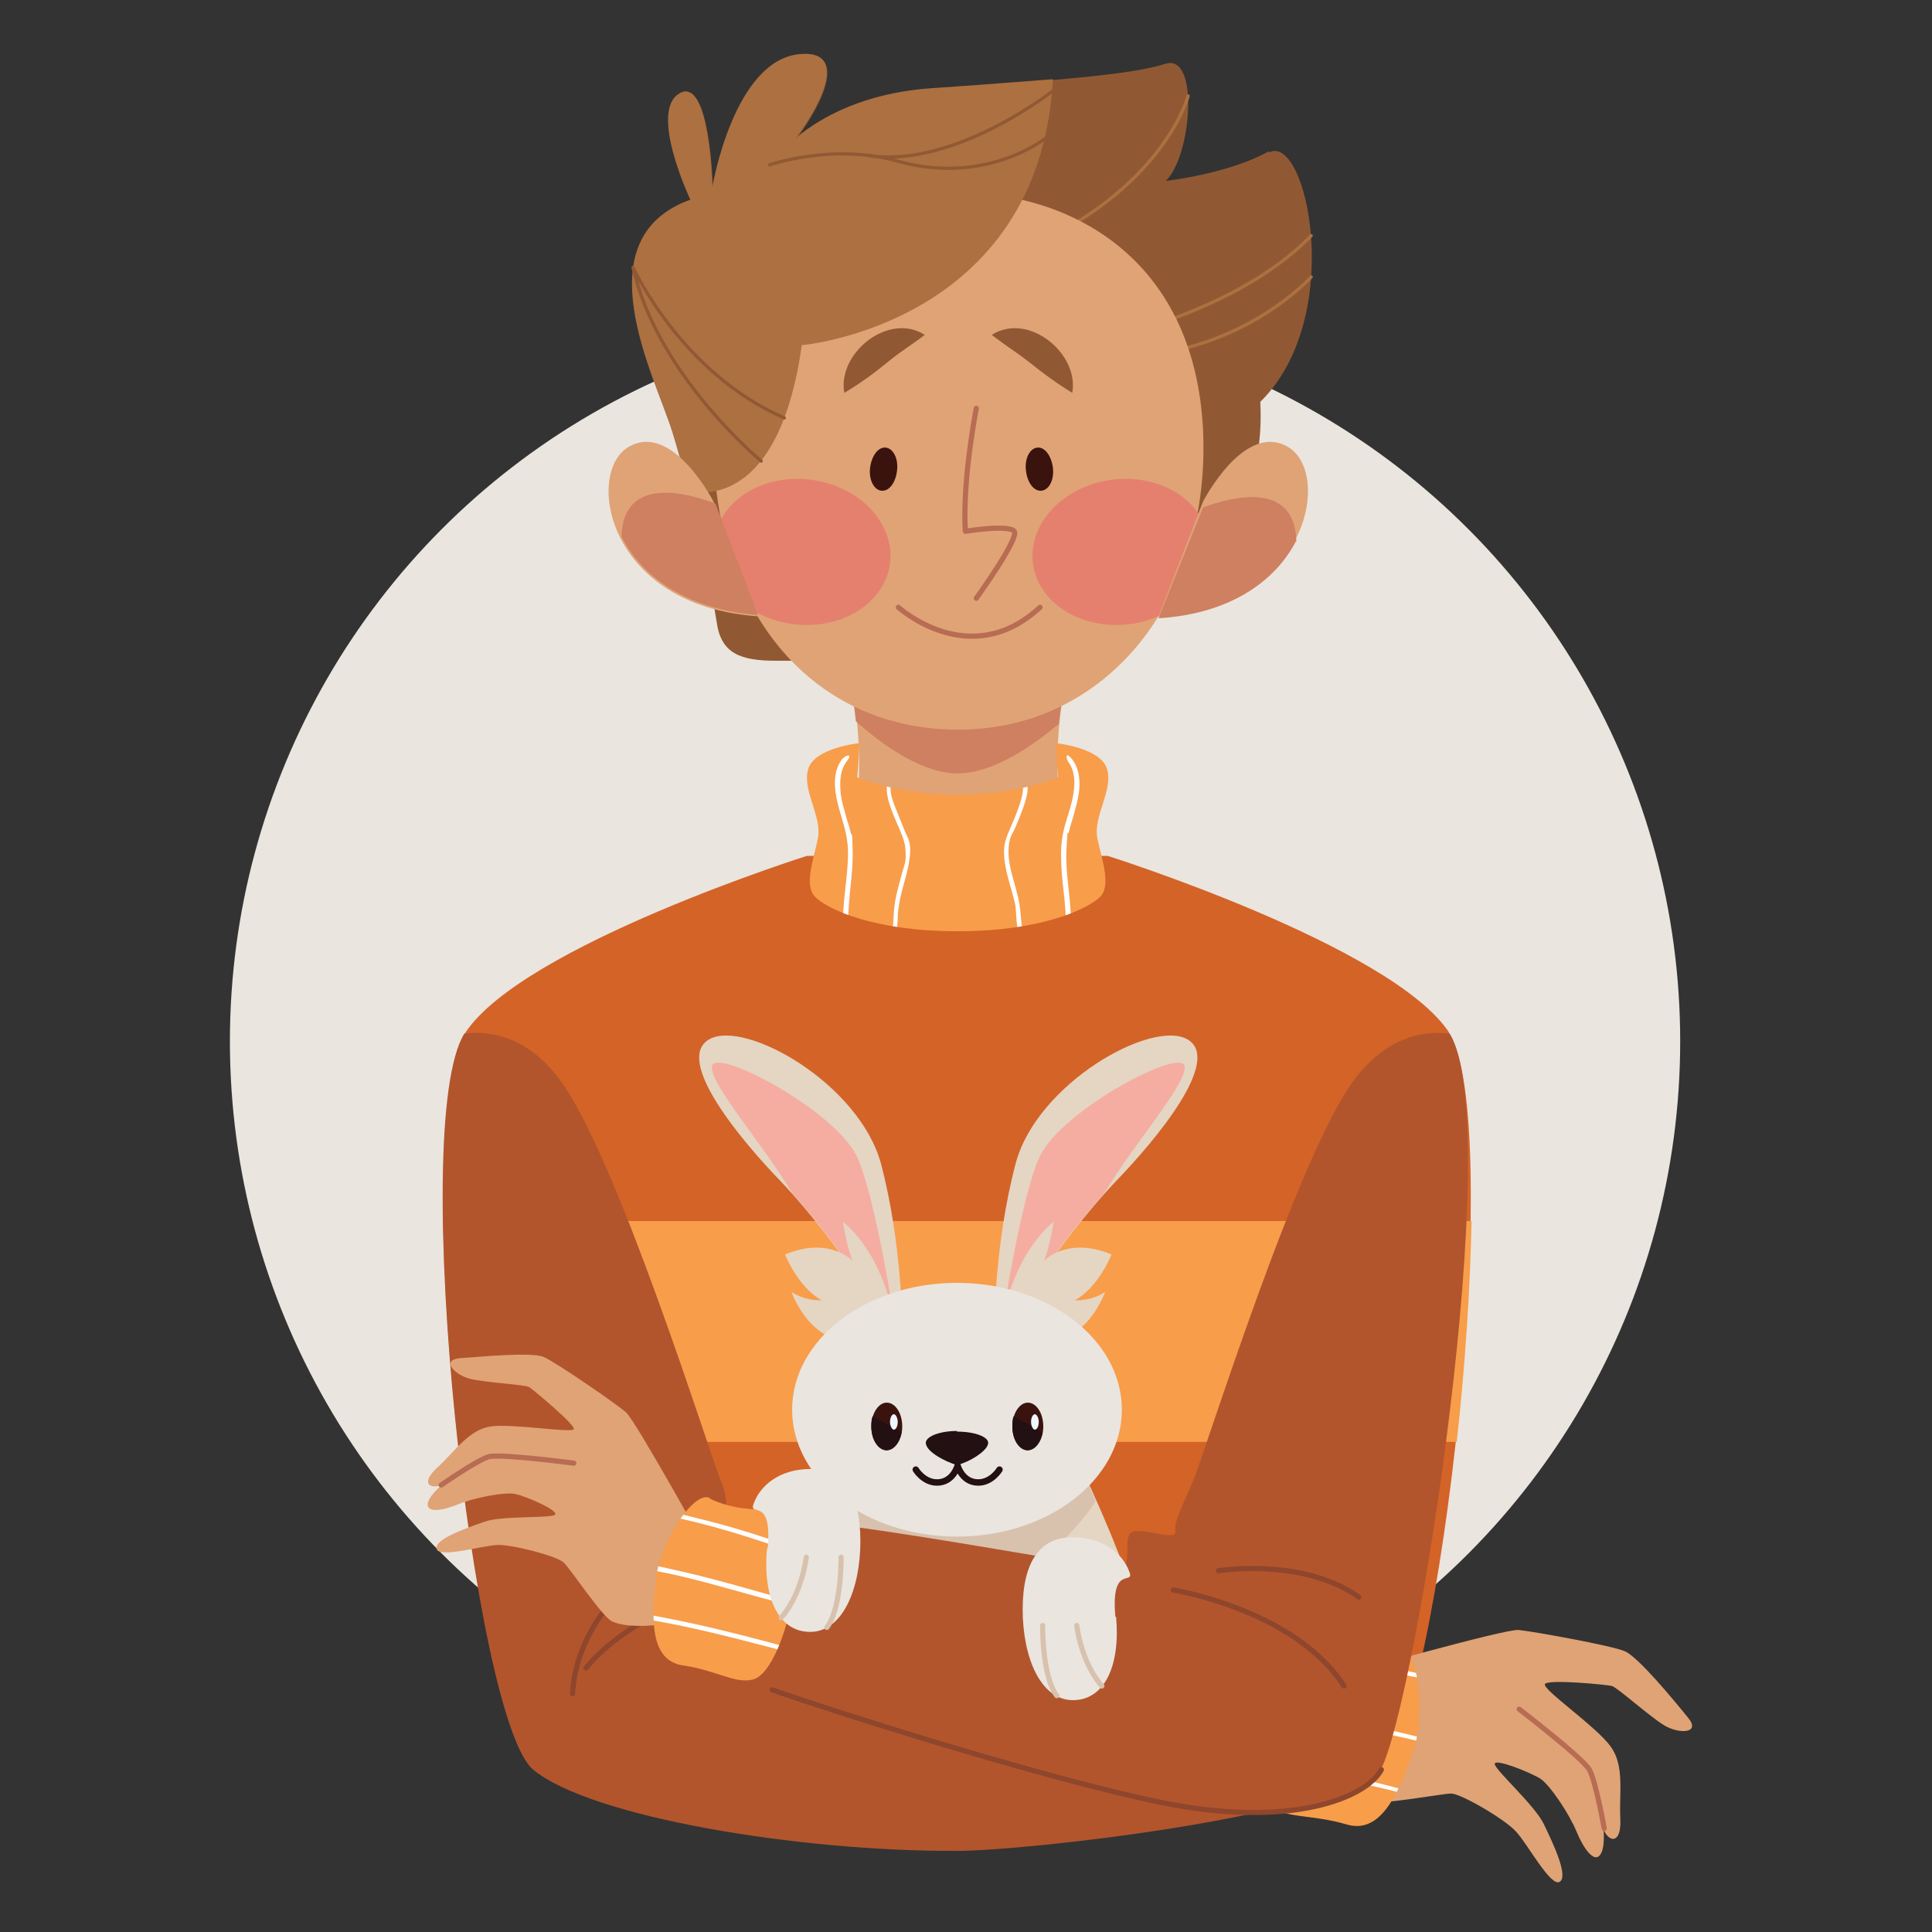 <?xml version="1.0" encoding="UTF-8"?>
<svg id="Livello_1" xmlns="http://www.w3.org/2000/svg" xmlns:xlink="http://www.w3.org/1999/xlink" version="1.1" viewBox="0 0 300 300">
  <rect x="0" y="0" width="300" height="300" fill="#333333" stroke="none"/>
  <!-- Generator: Adobe Illustrator 30.0.0, SVG Export Plug-In . SVG Version: 2.1.1 Build 123)  -->
  <defs>
    <style>
      .st0, .st1, .st2, .st3, .st4, .st5, .st6 {
        fill: none;
      }

      .st7 {
        fill: #231012;
      }

      .st8 {
        fill: #f5ada1;
      }

      .st1 {
        stroke: #8e462d;
      }

      .st1, .st2, .st3, .st4, .st5, .st6 {
        stroke-linecap: round;
        stroke-linejoin: round;
      }

      .st1, .st2, .st6 {
        stroke-width: .8px;
      }

      .st9 {
        fill: #d8c2ad;
      }

      .st2 {
        stroke: #b76c53;
      }

      .st3 {
        stroke: #ad7041;
      }

      .st3, .st4 {
        stroke-width: .5px;
      }

      .st10 {
        fill: #e5806e;
      }

      .st11 {
        clip-path: url(#clippath-1);
      }

      .st12 {
        clip-path: url(#clippath-2);
      }

      .st4 {
        stroke: #915933;
      }

      .st5 {
        stroke: #231012;
      }

      .st13 {
        fill: #fff;
      }

      .st14 {
        fill: #915933;
      }

      .st15 {
        fill: #e5d5c3;
      }

      .st16 {
        fill: #d46327;
      }

      .st17 {
        fill: #ce8061;
      }

      .st18 {
        fill: #eae5df;
      }

      .st19 {
        fill: #eff6fe;
      }

      .st20 {
        fill: #3a130e;
      }

      .st21 {
        fill: #b2552d;
      }

      .st6 {
        stroke: #d8c2ad;
      }

      .st22 {
        fill: #e0a375;
      }

      .st23 {
        clip-path: url(#clippath);
      }

      .st24 {
        fill: #ad7041;
      }

      .st25 {
        fill: #f89d4a;
      }
    </style>
    <clipPath id="clippath">
      <path class="st0" d="M217,255.2c3.1,0,4.5,10.7,2.4,16.9-2.2,6.2-4.9,12.8-10.3,11.2s-9.5-.9-12-2.9c-2.4-2-2-10.1.1-17.1,1.8-6-1.6-9.5,1.9-11.6,4.7-2.8,8.8,3.6,17.9,3.5Z"/>
    </clipPath>
    <clipPath id="clippath-1">
      <path class="st0" d="M110.2,232.6c-2.5-1.2-7.8,7-8.4,12.9-.6,5.9-.9,12.3,4.2,13.1,5.1.7,8.1,2.9,10.9,2.2,2.8-.7,5.4-7.5,6.4-14,.8-5.6,4.9-7.2,2.9-10.2-2.7-4.1-8.6-.4-16-3.9Z"/>
    </clipPath>
    <clipPath id="clippath-2">
      <path class="st0" d="M171.9,119.4c-1-3.3-7.9-4-7.9-4,0,2.4.3,5.3.3,5.3,0,0-6.1,2.7-15.6,2.7-9.5,0-15.6-2.7-15.6-2.7,0,0,.3-2.9.3-5.3,0,0-6.9.7-7.9,4-1,3.3,2.2,7.4,1.5,10.8-.7,3.4-2.2,7.3-.4,9.1,1.8,1.8,8.9,5.3,22,5.3h0s0,0,.1,0,0,0,.1,0h0c13,0,20.1-3.5,22-5.3,1.8-1.8.3-5.8-.4-9.1-.7-3.4,2.5-7.5,1.5-10.8Z"/>
    </clipPath>
  </defs>
  <circle class="st18" cx="148.3" cy="161.7" r="112.6"/>
  <g>
    <g>
      <path class="st16" d="M225,160.3c-9-13.5-53-27.4-53-27.4h-46.7s-44,13.9-53,27.4c-9,13.5,1.2,106.8,10.6,114.5,9,7.4,61.5,12.3,65.6,12.6h0s0,0,.1,0c0,0,.1,0,.1,0h0c4.2-.4,56.6-5.2,65.6-12.7,9.4-7.7,19.6-101,10.6-114.5Z"/>
      <path class="st25" d="M71.1,223.9h155.1c1.3-11.7,2.1-23.8,2.3-34.3H68.8c.2,10.5,1,22.6,2.3,34.3Z"/>
    </g>
    <g>
      <g>
        <path class="st15" d="M167.5,227.4h-37.7s-20.7,41.5-9.3,49.8c10.5,7.6,25.6,6.2,28,6.3h0s0,0,.2,0c0,0,.2,0,.2,0h0c2.3-.2,17.5,1.3,28-6.4,11.4-8.3-9.3-49.8-9.3-49.8Z"/>
        <path class="st9" d="M170.2,233.2c-1.6-3.6-2.7-5.9-2.7-5.9h-37.7s-1.1,2.3-2.7,5.9c2.5,4.3,13.6,15.5,21.4,15.9h0s0,0,.1,0c0,0,0,0,.1,0h0c7.8-.5,19-11.7,21.4-16Z"/>
      </g>
      <g>
        <g>
          <path class="st15" d="M140.1,205.9s0-12.7-3.3-25.2c-3.4-12.5-21.2-22.5-26.7-19.3-5.5,3.2,5.1,15.8,11.1,22,5.9,6.2,14.3,17.3,15.8,22.6h3.2Z"/>
          <path class="st8" d="M110.7,165.2c-1.5,2,7.6,12.1,12.4,20.2,0,0,0,0,0,0,5.7,6.3,12.5,15.7,13.8,20.5h2.1s-2.8-19-5.8-26c-3-7.1-21-16.7-22.5-14.6Z"/>
          <path class="st15" d="M139,205.9s-1.2-10.3-8.1-16.2c0,0,.5,3.7,1.5,6.1,0,0-3.6-3.9-10.5-1,0,0,2,5.1,5.7,7.1,0,0-2.5.2-4.7-1.3,0,0,4.4,12.9,16.2,5.4Z"/>
        </g>
        <g>
          <path class="st15" d="M154.4,205.9s0-12.7,3.3-25.2,21.2-22.5,26.7-19.3c5.5,3.2-5.1,15.8-11.1,22-5.9,6.2-14.3,17.3-15.8,22.6h-3.2Z"/>
          <path class="st8" d="M183.8,165.2c1.5,2-7.6,12.1-12.4,20.2,0,0,0,0,0,0-5.7,6.3-12.5,15.7-13.8,20.5h-2.1s2.8-19,5.8-26c3-7.1,21-16.7,22.5-14.6Z"/>
          <path class="st15" d="M155.5,205.9s1.2-10.3,8.1-16.2c0,0-.5,3.7-1.5,6.1,0,0,3.6-3.9,10.5-1,0,0-2,5.1-5.7,7.1,0,0,2.5.2,4.7-1.3,0,0-4.4,12.9-16.2,5.4Z"/>
        </g>
      </g>
      <g>
        <ellipse class="st18" cx="148.6" cy="218.9" rx="25.6" ry="19.7"/>
        <g>
          <g>
            <g>
              <path class="st20" d="M135.3,221.5c0,2.1,1.1,3.7,2.4,3.7,1.3,0,2.4-1.7,2.4-3.7,0-2.1-1.1-3.7-2.4-3.7-1.3,0-2.4,1.7-2.4,3.7Z"/>
              <path class="st7" d="M137.7,225.2c-1.3,0-2.4-1.6-2.4-3.7,0-.6,0-1.1.2-1.6l4.5,2.5c-.3,1.6-1.2,2.7-2.3,2.8Z"/>
              <path class="st19" d="M138.2,220.8c0,.6.3,1.2.6,1.2.3,0,.6-.5.6-1.2,0-.6-.3-1.2-.6-1.2-.3,0-.6.5-.6,1.2Z"/>
            </g>
            <g>
              <path class="st20" d="M157.2,221.5c0,2.1,1.1,3.7,2.4,3.7,1.3,0,2.4-1.7,2.4-3.7,0-2.1-1.1-3.7-2.4-3.7-1.3,0-2.4,1.7-2.4,3.7Z"/>
              <path class="st7" d="M159.6,225.2c-1.3,0-2.4-1.6-2.4-3.7,0-.6,0-1.1.2-1.6l4.5,2.5c-.3,1.6-1.2,2.7-2.3,2.8Z"/>
              <path class="st19" d="M160.1,220.8c0,.6.3,1.2.6,1.2.3,0,.6-.5.6-1.2,0-.6-.3-1.2-.6-1.2-.3,0-.6.5-.6,1.2Z"/>
            </g>
          </g>
          <g>
            <path class="st7" d="M148.6,222.3c2.9,0,5.2.9,4.8,2-.3,1.1-2.8,2.7-4.8,3.2-2-.6-4.5-2-4.8-3.2-.4-1.1,1.9-2.1,4.8-2.1Z"/>
            <path class="st5" d="M142.2,228.2s1.2,2,3.3,2c2.5,0,3.2-2.6,3.2-2.6,0,0,.7,2.6,3.2,2.6,2.1,0,3.3-2,3.3-2"/>
          </g>
        </g>
      </g>
    </g>
    <g>
      <g>
        <path class="st21" d="M217.4,261.7h0c3-13.7-95-15-96.9-15.7-2-.6,0-5.4-2.1-5.7-2.1-.4-6.6,1.5-6.4,0,.2-1.5,1.8-6,0-10.2s-16.2-50.8-25.2-62.6c-5-6.6-10.7-7.5-14.7-7-8.8,14.3,1.4,106.6,10.7,114.3,9,7.4,41.3,12.7,65.6,12.6,0,0,0,0,0,0,0,0,0,0,.1,0s.1,0,.1,0c0,0,0,0,0,0,10.9,0,56.6-5.2,65.6-12.6,2.1-1.7,1-4.8,3-13.1Z"/>
        <g>
          <path class="st1" d="M106.1,239.3s-16.4,8.8-17.2,23.7"/>
          <path class="st1" d="M114.6,246.1s-15.6,3.2-23.6,12.9"/>
        </g>
        <g>
          <g>
            <path class="st22" d="M208.7,260s25-7.1,27.1-6.9c2.1.2,14.4,2.4,16.5,3.3,2.1.9,7.7,7.7,9.8,10.3,2.1,2.5-1.4,2.6-3.7,1.2s-7.3-5.9-8.1-6.1c-.8-.2-9.9-1.1-10.4-.3s8,6.6,10.2,9.7c2.2,3,1.3,7.2,1.5,11.2.2,3.9-1.7,3.8-2.6,1.7,0,0,.3,3-.6,4-.9,1.1-2.5-1-3.6-3.7-1.1-2.7-4.1-7.2-5.6-8.2-1.6-1-7.1-3.2-7.1-2.3,0,.9,6.2,6.4,7.6,9.3,1.4,2.9,3.9,8.1,2.5,9-1.4.9-5-5.9-6.8-7.8-1.7-1.9-8.4-5.8-10-5.9-1.6,0-11.2,1.9-13,1.2-4.6-1.9-9.8-10.8-9.8-10.8l6.1-8.7Z"/>
            <path class="st2" d="M235.9,265.4s9.9,7.6,10.9,9.4c1,1.8,2.3,9.1,2.3,9.1"/>
          </g>
          <g>
            <path class="st25" d="M217,255.2c3.1,0,4.5,10.7,2.4,16.9-2.2,6.2-4.9,12.8-10.3,11.2s-9.5-.9-12-2.9c-2.4-2-2-10.1.1-17.1,1.8-6-1.6-9.5,1.9-11.6,4.7-2.8,8.8,3.6,17.9,3.5Z"/>
            <g class="st23">
              <g>
                <path class="st13" d="M220.6,278.7c-3.8-1.2-7.7-2.1-11.6-3s-7.9-1.6-11.8-2.3-4.4-.8-6.7-1.2-.7.6-.2.7c3.9.7,7.9,1.4,11.8,2.1s7.9,1.6,11.8,2.5,4.3,1.1,6.5,1.8.7-.6.2-.7h0Z"/>
                <path class="st13" d="M221.7,270.1c-7.2-2-14.6-3-21.9-4.2s-4.1-.7-6.2-1.2-.7.6-.2.7c7.3,1.5,14.8,2.4,22.1,3.9,2,.4,4.1.9,6.1,1.4s.7-.6.2-.7h0Z"/>
                <path class="st13" d="M224,260.7c-4.1-1-8.2-1.8-12.3-2.5s-8.5-1.1-12.8-1.5-4.7-.4-7-.5-.5.7,0,.8c4.2.2,8.3.5,12.5,1s8.5,1.1,12.7,1.9,4.5.9,6.8,1.5.7-.6.2-.7h0Z"/>
              </g>
            </g>
          </g>
        </g>
      </g>
      <g>
        <path class="st21" d="M214.4,274.8c5.6-10.7,19.5-100,10.7-114.3-4-.5-9.6.4-14.7,7-9,11.9-23.4,58.5-25.2,62.6-1.8,4.2-2.9,6.2-2.7,7.7.2,1.5-4.4-.4-6.4,0-2.1.4,0,5.1-2.1,5.7-2,.6-59.4-11.1-61.4-7.1-3.7.1-6.7,19.4-2.5,22.1,4.2,2.7,49.1,17,69.7,21.2s32.3-.7,34.6-5Z"/>
        <g>
          <path class="st22" d="M110.2,241.4s-11.5-20.8-13-22.1c-1.5-1.3-10.9-7.8-12.8-8.6s-10,0-13,.2c-3,.3-.8,2.6,1.6,3.2,2.4.6,8.6.9,9.2,1.3.6.4,7.1,5.8,6.9,6.5-.2.7-9.5-.9-12.9-.4-3.4.5-5.5,3.8-8.2,6.3-2.7,2.4-1.4,3.5.6,2.8,0,0-2.1,1.7-2.2,3,0,1.3,2.3,1,4.7,0s7.3-2,9-1.6c1.7.4,6.6,2.5,6.1,3.2-.6.6-8.2.1-11,1.1-2.8,1-7.8,2.7-7.4,4.2.3,1.5,7.1-.5,9.4-.6s9.2,1.7,10.3,2.7c1.1,1,6,8.5,7.6,9.2,4.2,1.8,13.4-.6,13.4-.6l1.8-9.6Z"/>
          <path class="st2" d="M89.1,227.2s-11.4-1.5-13.2-1c-1.8.5-7.4,4.4-7.4,4.4"/>
        </g>
        <g>
          <path class="st25" d="M110.2,232.6c-2.5-1.2-7.8,7-8.4,12.9-.6,5.9-.9,12.3,4.2,13.1,5.1.7,8.1,2.9,10.9,2.2,2.8-.7,5.4-7.5,6.4-14,.8-5.6,4.9-7.2,2.9-10.2-2.7-4.1-8.6-.4-16-3.9Z"/>
          <g class="st11">
            <g>
              <path class="st13" d="M98.1,251.1c7.1,1,14.2,2.8,21.1,4.6s3.9,1.1,5.9,1.6.7-.6.2-.7c-7-1.9-14-3.8-21.1-5.2s-3.9-.7-5.9-1-.4,0-.5.3,0,.4.3.5h0Z"/>
              <path class="st13" d="M100.5,243.7c6.6,1.1,13.1,3.2,19.6,4.9s3.6,1,5.5,1.4.7-.6.2-.7c-6.6-1.6-13-3.7-19.6-5.2s-3.6-.8-5.5-1.1-.7.6-.2.7h0Z"/>
              <path class="st13" d="M102.2,235.1c7.5,1.4,14.8,3.7,21.9,6.3s3.9,1.5,5.9,2.3.6-.5.2-.7c-7.1-2.9-14.3-5.4-21.7-7.2s-4.1-1-6.1-1.3-.7.6-.2.7h0Z"/>
            </g>
          </g>
        </g>
        <g>
          <path class="st1" d="M119.9,262.4c15.3,5.3,44.5,14.2,60,17.4,20.6,4.3,32.3-.7,34.6-5"/>
          <path class="st1" d="M182.2,246.9s18.8,3,26.5,14.9"/>
          <path class="st1" d="M189.2,243.9s13.1-2.1,21.8,4.1"/>
        </g>
      </g>
    </g>
    <g>
      <g>
        <path class="st14" d="M197,23.5c-6.2,3.5-16,4.6-16,4.6,4-3.7,5.3-19.8,0-18.2-5.3,1.7-17.1,2.6-36.3,3.9-10.1.7-16.9,4.3-21,7.7,4.4-5.9,7.8-13.7.6-13-10.3.9-13.6,20.7-13.6,20.7,0,0-.4-17.4-5.1-14.6-4.8,2.8,1.7,16.5,1.7,16.5-16.9,6.1-5.5,27.4-2.8,36.1,2.8,8.7,6.1,24.7,6.8,29.5s3.7,5.9,9.2,5.9h45l2.1-12.7c3.2-.7,7.2-1.6,12.3-2.7,14.8-3.1,16.2-17.2,15.8-24.8,13.4-13.2,7.2-42,1.3-38.7Z"/>
        <g>
          <path class="st3" d="M167.2,53.6s23.7-3.9,36.4-17"/>
          <path class="st3" d="M203.6,43s-10.4,11.7-28.8,12.4"/>
          <path class="st3" d="M184.5,14.9s-3.3,12.5-21,21.7"/>
        </g>
      </g>
      <g>
        <path class="st22" d="M165.9,104l-17.1-1.4-17.1,1.4s4,15.2-.2,27.8c0,0,5.6,5.6,17.3,5.6s17.3-5.6,17.3-5.6c-4.2-12.7-.2-27.8-.2-27.8Z"/>
        <path class="st17" d="M131.6,103.9s.8,3.3,1.3,8.1c3.7,3.3,9.9,8,15.7,8.1,5.7,0,11.9-4.4,15.8-7.7.5-4.9,1.5-8.2,1.5-8.2l-17.1-1.5-17.2,1.3Z"/>
      </g>
      <path class="st22" d="M148.8,29.9c-17.2,0-37.3,10.3-38,36.7-.7,27.7,14.9,46.7,38,46.7s39.3-20.3,38-46.7c-1.4-26.7-20.8-36.7-38-36.7Z"/>
      <path class="st20" d="M139.3,73c-.2,1.9-1.2,3.3-2.4,3.2-1.2-.1-2-1.7-1.8-3.5s1.2-3.3,2.4-3.2c1.2.1,2,1.7,1.8,3.5Z"/>
      <path class="st10" d="M138.2,87.5c-.8,6.2-7.6,10.4-15.1,9.4-7.5-1-13-6.8-12.2-13,.8-6.2,7.6-10.4,15.1-9.4,7.5,1,13,6.8,12.2,13Z"/>
      <path class="st14" d="M131.1,61c-1.1-6.2,6.9-12.6,12.5-9-1.8,1.4-3.8,2.6-5.6,4.1-2.2,1.8-4.5,3.5-6.9,4.9Z"/>
      <path class="st20" d="M159.3,73c.2,1.9,1.2,3.3,2.4,3.2,1.2-.1,2-1.7,1.8-3.5s-1.2-3.3-2.4-3.2c-1.2.1-2,1.7-1.8,3.5Z"/>
      <path class="st10" d="M160.4,87.5c.8,6.2,7.6,10.4,15.1,9.4,7.5-1,13-6.8,12.2-13-.8-6.2-7.6-10.4-15.1-9.4-7.5,1-13,6.8-12.2,13Z"/>
      <path class="st14" d="M166.5,61c-2.3-1.4-4.5-3-6.6-4.7-1.9-1.5-4-2.8-5.9-4.3,5.6-3.6,13.6,2.8,12.5,9Z"/>
      <g>
        <path class="st22" d="M179.9,95.7l6.9-17.8s6.4-12.5,13.2-8.5,3.4,24.7-20.1,26.3Z"/>
        <path class="st17" d="M201.2,84.1c-3,5.8-9.8,11.2-21.3,11.9l6.9-17.2c4.3-1.6,14.3-4.3,14.5,5.3Z"/>
      </g>
      <path class="st2" d="M151.6,63.4s-2.2,11.2-1.7,19.1c0,0,6.7-1.1,7.6,0,.8,1.1-5.9,10.4-5.9,10.4"/>
      <path class="st2" d="M139.5,94.3s11.1,10.1,22,0"/>
      <g>
        <path class="st24" d="M124.5,53.6s36.9-3.2,39-41.3c-5.2.4-11.5.9-18.9,1.4-10.1.7-16.9,4.3-21,7.7,4.4-5.9,7.8-13.7.6-13-10.3.9-13.6,20.7-13.6,20.7,0,0-.4-17.4-5.1-14.6-4.8,2.8,1.7,16.5,1.7,16.5-16.9,6.1-5.5,27.4-2.8,36.1.8,2.6,1.7,5.8,2.5,9.1,0,0,13.8,4.4,17.6-22.6Z"/>
        <g>
          <path class="st4" d="M118.2,71.6s-16.2-13.4-19.9-30.1c0,0,7.4,16.4,23.5,23.4"/>
          <path class="st4" d="M119.5,25.6s9.8-3.4,19.8-.6c13.7,3.9,23-3.5,23-3.5"/>
          <path class="st4" d="M163.5,14.1s-15.1,11.9-28.4,10.1"/>
        </g>
      </g>
      <g>
        <path class="st22" d="M117.7,95.7l-6.9-17.8s-6.4-12.5-13.2-8.5-3.4,24.7,20.1,26.3Z"/>
        <path class="st17" d="M96.5,83.3c2.9,5.8,9.6,11.3,21.2,12.2l-6.6-17.3c-4.2-1.6-14.3-4.5-14.6,5.1Z"/>
      </g>
    </g>
    <g>
      <path class="st18" d="M173.3,251c.7,7.5-1.7,13-6.7,13s-7.8-6.6-7.8-14.1,2.8-11.2,7.7-11.2,7.8,2.6,8.8,5.2c1.1,2.6-2.9-1.4-2.1,7.2Z"/>
      <g>
        <path class="st6" d="M161.9,252.4s-.1,7.9,2.2,10.9"/>
        <path class="st6" d="M167.2,252.4s.6,5.6,3.9,9.4"/>
      </g>
    </g>
    <g>
      <path class="st18" d="M119.1,240.4c-.7,7.5,1.7,13,6.7,13s7.8-6.6,7.8-14.1-2.8-11.2-7.7-11.2-7.8,2.6-8.8,5.2c-1.1,2.6,2.9-1.4,2.1,7.2Z"/>
      <g>
        <path class="st6" d="M130.6,241.8s.1,7.9-2.2,10.9"/>
        <path class="st6" d="M125.2,241.8s-.6,5.6-3.9,9.4"/>
      </g>
    </g>
    <g>
      <path class="st25" d="M171.9,119.4c-1-3.3-7.9-4-7.9-4,0,2.4.3,5.3.3,5.3,0,0-6.1,2.7-15.6,2.7-9.5,0-15.6-2.7-15.6-2.7,0,0,.3-2.9.3-5.3,0,0-6.9.7-7.9,4-1,3.3,2.2,7.4,1.5,10.8-.7,3.4-2.2,7.3-.4,9.1,1.8,1.8,8.9,5.3,22,5.3h0s0,0,.1,0,0,0,.1,0h0c13,0,20.1-3.5,22-5.3,1.8-1.8.3-5.8-.4-9.1-.7-3.4,2.5-7.5,1.5-10.8Z"/>
      <g class="st12">
        <g>
          <path class="st13" d="M130.9,117.7c-2,2.4-1.2,5.9-.4,8.6s.9,3.1,1.1,4.7,0,3.8-.2,5.7-.5,4.2-.5,6.4.7.5.8,0c0-3.7.8-7.4.7-11.1s-.1-1.8-.3-2.7-.4-1.4-.6-2.1c-.4-1.5-.9-2.9-1-4.5s0-3.2,1-4.5-.2-.9-.5-.5h0Z"/>
          <path class="st13" d="M138.5,120.2c-.9.9-.9,2.2-.7,3.4s.9,2.9,1.5,4.3,1.2,2.6,1.3,4,0,2-.3,2.9-.6,2.2-.9,3.3-.5,2.3-.6,3.5,0,2.3-.5,3.3.5.8.6.4c.4-.9.5-1.9.5-2.8s.2-2.1.4-3.1c.5-2.2,1.3-4.4,1.5-6.6s-.4-2.7-.9-4-1.2-2.9-1.7-4.3-.7-2.7.3-3.7-.2-.9-.5-.5h0Z"/>
          <path class="st13" d="M165.8,118.2c.9,1.1,1.1,2.6,1,4s-.5,3-1,4.5-.9,3.1-1,4.7,0,3.7.2,5.6.5,4.1.5,6.2.8.5.8,0c0-3.8-.9-7.5-.7-11.4s.2-1.8.4-2.7.4-1.4.6-2.1c.4-1.5.9-3.1,1-4.6s-.1-3.3-1.2-4.6-.8.2-.5.5h0Z"/>
          <path class="st13" d="M158.2,120.8c.9.8.7,2.1.4,3.2-.4,1.5-1,2.9-1.6,4.3s-1.1,2.5-1.1,3.9c0,2.2.7,4.4,1.3,6.5s.5,2.3.6,3.5.1,2.2.6,3.2.8,0,.6-.4c-.4-.9-.4-2-.5-2.9s-.2-2.1-.5-3.1c-.5-2.2-1.4-4.4-1.4-6.7s.6-2.7,1.1-3.9,1.2-2.8,1.6-4.3.5-2.9-.6-3.9-.9.2-.5.5h0Z"/>
        </g>
      </g>
    </g>
  </g>
</svg>